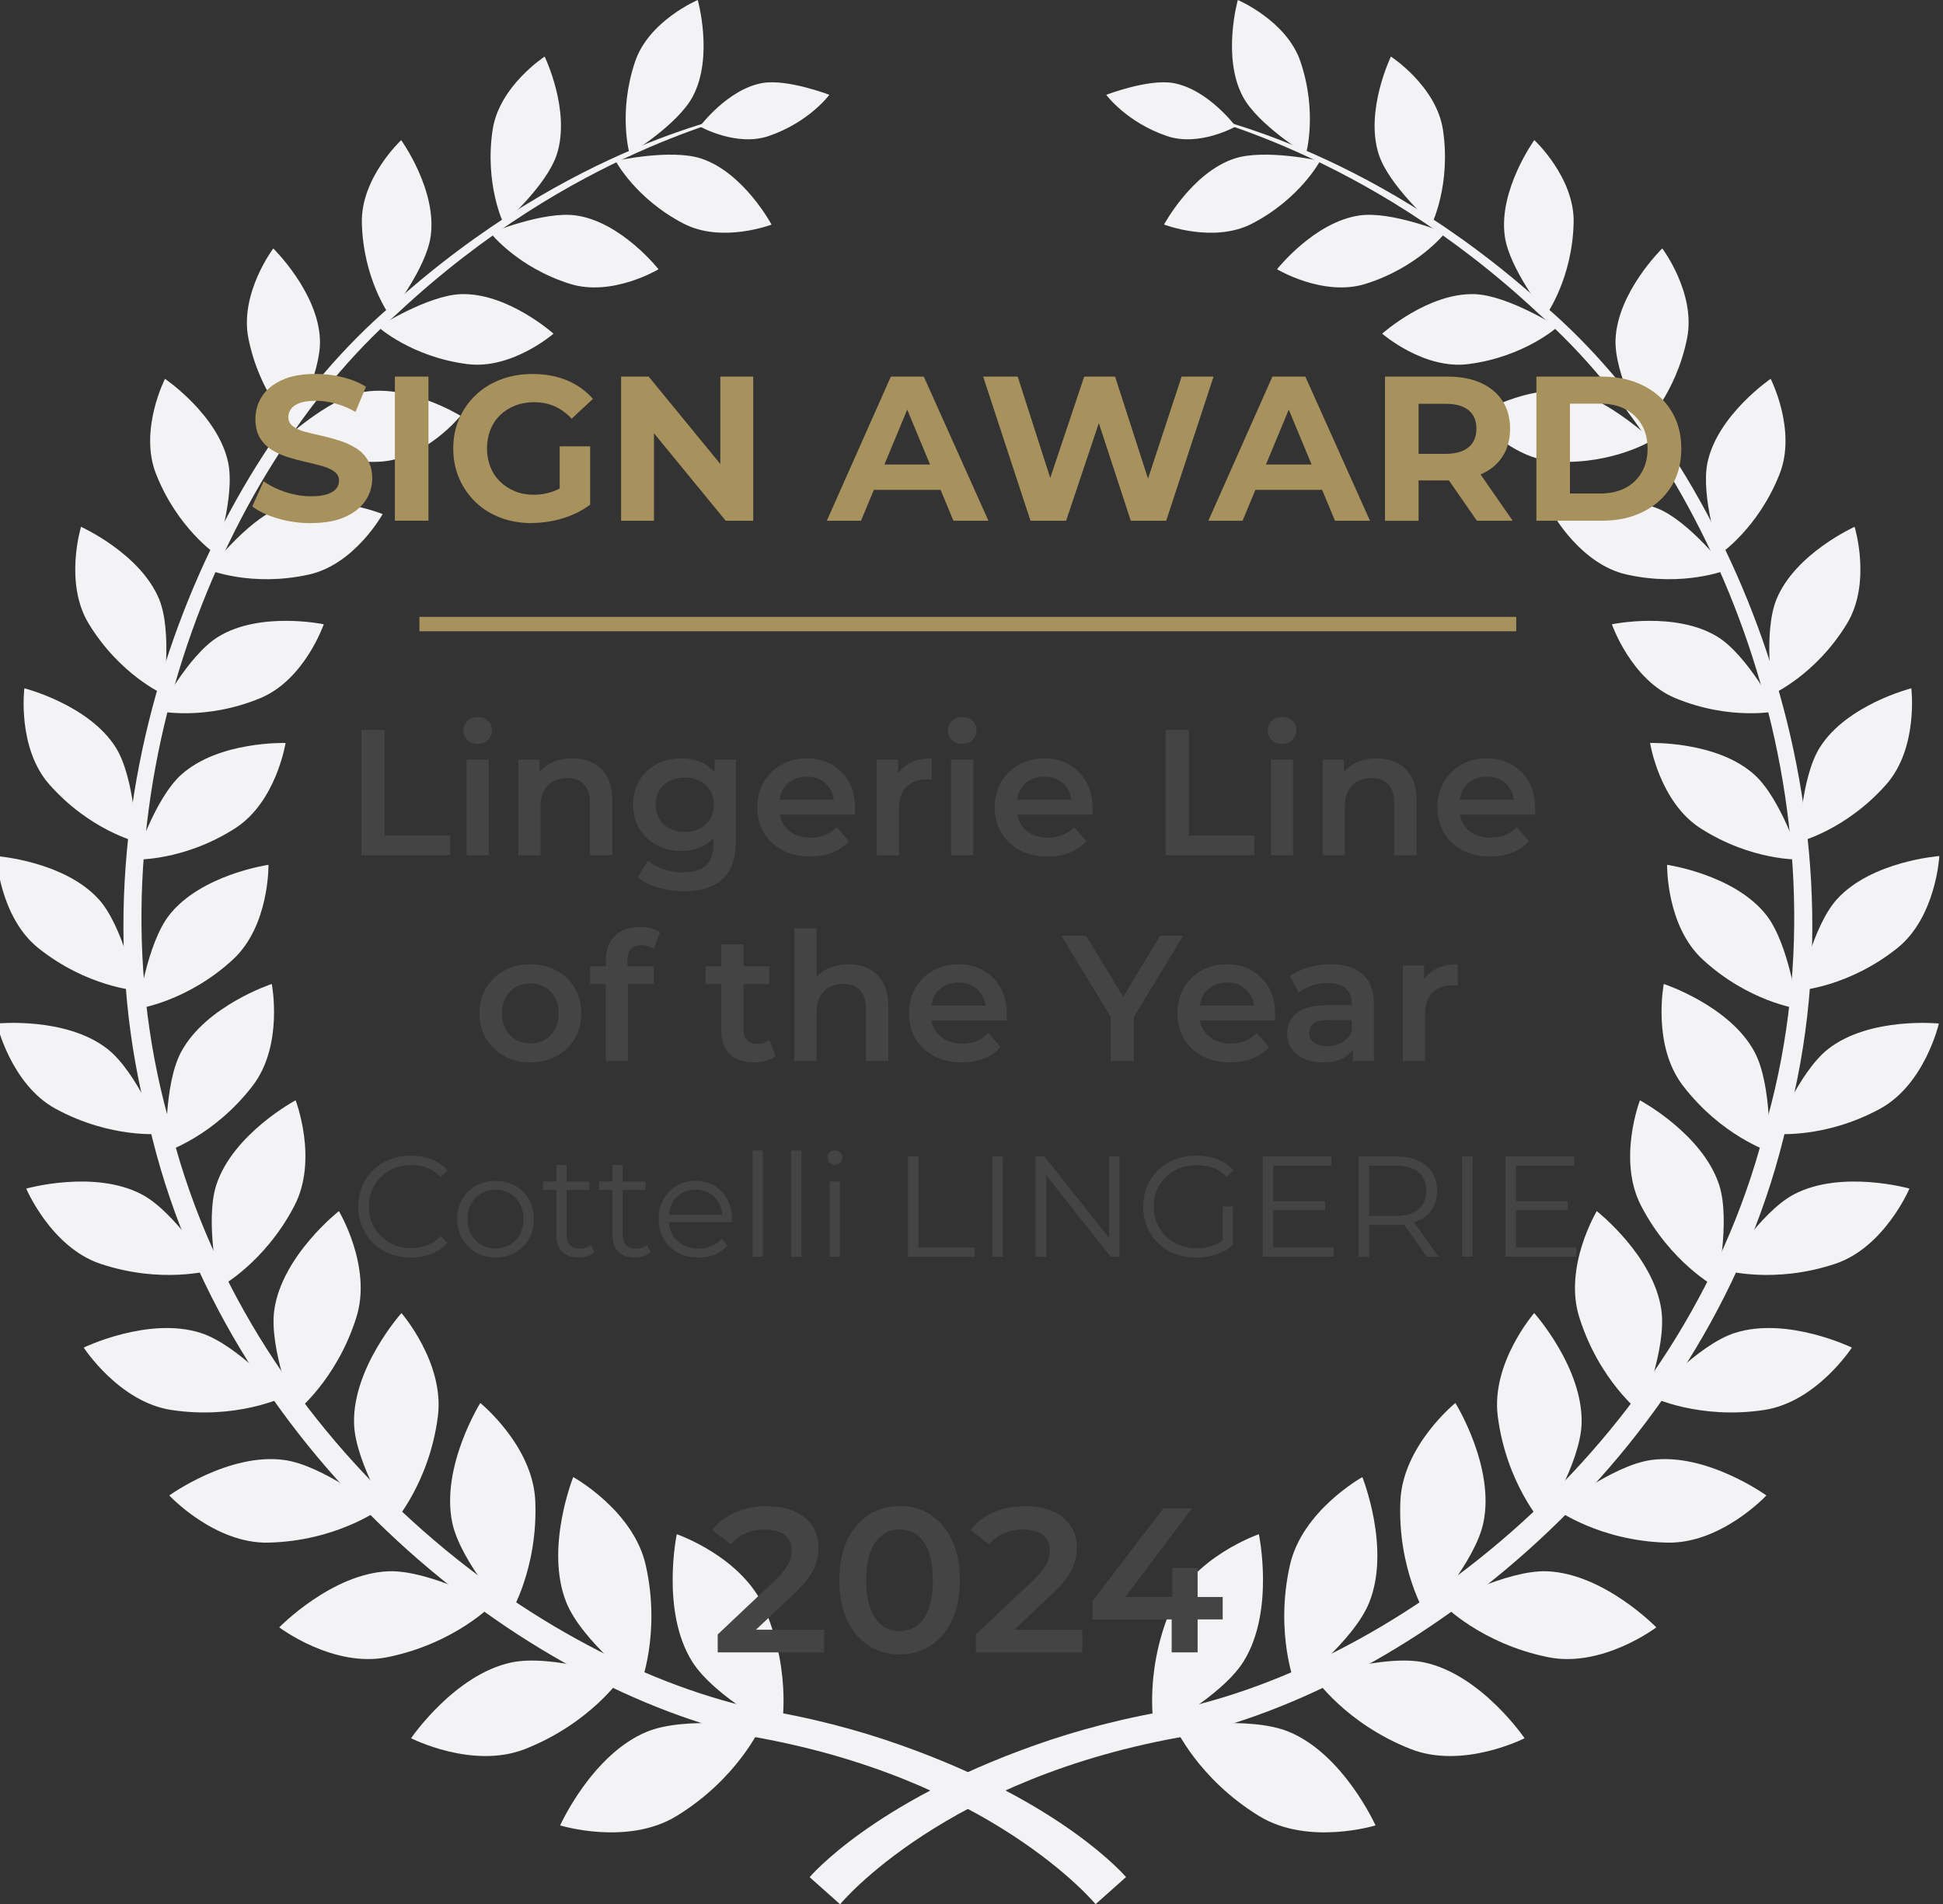 <?xml version="1.0" encoding="UTF-8"?>
<svg id="Ebene_2" data-name="Ebene 2" xmlns="http://www.w3.org/2000/svg" viewBox="0 0 217.04 212.73">
  <rect x="0" y="0" width="217.04" height="212.73" fill="#333333" stroke="none"/>
  <defs>
    <style>
      .cls-1 {
        fill: #f3f3f5;
      }

      .cls-1, .cls-2, .cls-3 {
        stroke-width: 0px;
      }

      .cls-2 {
        fill: #444;
      }

      .cls-3 {
        fill: #a7915c;
      }
    </style>
  </defs>
  <g id="award-1-2x.png_50_award-1.png" data-name="award-1-2x.png 50 award-1.png">
    <g id="sign_2019" data-name="sign 2019">
      <g>
        <path class="cls-1" d="m122.39,212.73s-11.68-14.22-38.93-18.83c-26.53-6.19-58.62-32.09-66.85-68.44-9.54-36.01,6.51-73.66,27.03-91.26,20.38-18.48,39.49-21.36,39.1-21.61.46.55-18.48,3.85-38.34,22.41-20.04,17.69-35.28,54.85-25.62,89.9,8.4,35.4,39.82,60.19,65.49,65.95,6.15.95,11.63,2.42,16.43,4.13,18.11,6.42,25.08,14.71,25.08,14.71l-3.4,3.03h.01Z"/>
        <path class="cls-1" d="m93.84,212.73s11.68-14.22,38.93-18.83c26.53-6.19,58.62-32.09,66.85-68.44,9.54-36.01-6.51-73.66-27.03-91.26-20.38-18.48-39.49-21.36-39.1-21.61-.46.55,18.48,3.85,38.34,22.41,20.03,17.7,35.28,54.86,25.61,89.91-8.4,35.4-39.82,60.19-65.49,65.95-6.15.95-11.63,2.42-16.43,4.13-18.11,6.42-25.08,14.71-25.08,14.71l3.4,3.03h0Z"/>
        <g>
          <g>
            <path class="cls-1" d="m75.6,171.39s7.43,2.55,9.89,8.48c3.08,7.4,1.75,13.6,1.75,13.6,0,0-7.44-3.87-9.94-7.88-3.5-5.64-1.7-14.2-1.7-14.2Z"/>
            <path class="cls-1" d="m62.57,203.92s7.51,2.31,12.99-1.04c6.84-4.18,9.41-9.97,9.41-9.97,0,0-8.3-1.25-12.67.53-6.15,2.5-9.73,10.48-9.73,10.48Z"/>
          </g>
          <g>
            <path class="cls-1" d="m64.04,165.01s6.74,3.73,8.1,9.87c1.71,7.67-.63,13.43-.63,13.43,0,0-6.53-5-8.25-9.3-2.42-6.04.77-14,.77-14h.01Z"/>
            <path class="cls-1" d="m45.92,194.18s6.86,3.51,12.72,1.21c7.31-2.87,10.78-8.02,10.78-8.02,0,0-7.79-2.62-12.32-1.65-6.36,1.37-11.18,8.46-11.18,8.46h0Z"/>
          </g>
          <g>
            <path class="cls-1" d="m53.65,156.73s5.86,4.75,6.14,10.9c.34,7.69-2.89,12.85-2.89,12.85,0,0-5.45-5.94-6.38-10.38-1.31-6.24,3.13-13.37,3.13-13.37Z"/>
            <path class="cls-1" d="m31.2,181.8s6.02,4.55,12.06,3.33c7.55-1.52,11.77-5.91,11.77-5.91,0,0-7.08-3.85-11.61-3.69-6.37.24-12.22,6.26-12.22,6.26h0Z"/>
          </g>
          <g>
            <path class="cls-1" d="m44.84,146.68s4.85,5.58,4.07,11.57c-.97,7.48-4.97,11.91-4.97,11.91,0,0-4.25-6.66-4.39-11.1-.2-6.24,5.29-12.37,5.29-12.37h0Z"/>
            <path class="cls-1" d="m18.91,167.06s5.04,5.41,11.08,5.27c7.54-.18,12.36-3.7,12.36-3.7,0,0-6.17-4.92-10.58-5.53-6.19-.86-12.86,3.96-12.86,3.96h0Z"/>
          </g>
          <g>
            <path class="cls-1" d="m37.85,135.29s3.74,6.21,1.96,11.86c-2.21,7.06-6.83,10.65-6.83,10.65,0,0-2.96-7.14-2.34-11.46.86-6.06,7.21-11.04,7.21-11.04h0Z"/>
            <path class="cls-1" d="m9.35,150.54s3.94,6.08,9.79,6.97c7.31,1.11,12.57-1.46,12.57-1.46,0,0-5.12-5.8-9.27-7.14-5.83-1.88-13.09,1.63-13.09,1.63Z"/>
          </g>
          <g>
            <path class="cls-1" d="m33.02,122.91s2.55,6.63-.13,11.78c-3.34,6.44-8.4,9.12-8.4,9.12,0,0-1.65-7.4-.32-11.46,1.87-5.7,8.84-9.43,8.84-9.43h.01Z"/>
            <path class="cls-1" d="m2.93,132.78s2.77,6.54,8.26,8.39c6.87,2.31,12.38.73,12.38.73,0,0-3.95-6.47-7.73-8.47-5.31-2.8-12.91-.65-12.91-.65Z"/>
          </g>
          <g>
            <path class="cls-1" d="m30.36,109.93s1.33,6.83-2.12,11.34c-4.32,5.64-9.66,7.37-9.66,7.37,0,0-.33-7.42,1.65-11.12,2.77-5.18,10.13-7.6,10.13-7.6h0Z"/>
            <path class="cls-1" d="m-.36,114.34s1.56,6.78,6.55,9.51c6.23,3.4,11.82,2.81,11.82,2.81,0,0-2.72-6.92-6.02-9.49-4.64-3.62-12.35-2.83-12.35-2.83Z"/>
          </g>
          <g>
            <path class="cls-1" d="m29.99,96.61s.12,6.82-3.98,10.59c-5.12,4.71-10.58,5.47-10.58,5.47,0,0,.95-7.22,3.48-10.45,3.56-4.53,11.08-5.61,11.08-5.61Z"/>
            <path class="cls-1" d="m-.41,95.63s.35,6.81,4.7,10.29c5.44,4.34,10.93,4.72,10.93,4.72,0,0-1.44-7.14-4.19-10.18-3.87-4.27-11.44-4.83-11.44-4.83Z"/>
          </g>
          <g>
            <path class="cls-1" d="m31.9,83s-1.04,6.6-5.65,9.54c-5.75,3.68-11.13,3.48-11.13,3.48,0,0,2.14-6.8,5.14-9.49,4.2-3.77,11.64-3.53,11.64-3.53Z"/>
            <path class="cls-1" d="m2.72,76.89s-.83,6.63,2.78,10.73c4.51,5.12,9.75,6.42,9.75,6.42,0,0-.18-7.14-2.32-10.54-3-4.78-10.21-6.61-10.21-6.61Z"/>
          </g>
          <g>
            <path class="cls-1" d="m36.17,69.73s-2.13,6.19-7.07,8.25c-6.18,2.57-11.34,1.46-11.34,1.46,0,0,3.23-6.2,6.58-8.28,4.69-2.92,11.84-1.42,11.84-1.42h-.01Z"/>
            <path class="cls-1" d="m9.05,58.86s-1.92,6.26.87,10.83c3.48,5.71,8.31,7.85,8.31,7.85,0,0,1.04-6.92-.44-10.57-2.09-5.13-8.74-8.12-8.74-8.12h0Z"/>
          </g>
          <g>
            <path class="cls-1" d="m42.75,57.42s-3.11,5.62-8.23,6.76c-6.4,1.43-11.19-.52-11.19-.52,0,0,4.17-5.44,7.75-6.87,5.03-2.02,11.67.64,11.67.64h0Z"/>
            <path class="cls-1" d="m18.43,42.32s-2.92,5.72-1.01,10.6c2.39,6.1,6.69,8.99,6.69,8.99,0,0,2.18-6.5,1.37-10.27-1.14-5.3-7.05-9.32-7.05-9.32Z"/>
          </g>
          <g>
            <path class="cls-1" d="m51.44,46.46s-3.96,4.89-9.09,5.12c-6.41.29-10.71-2.41-10.71-2.41,0,0,4.95-4.54,8.65-5.32,5.2-1.09,11.15,2.6,11.15,2.6h0Z"/>
            <path class="cls-1" d="m30.53,27.75s-3.79,5.02-2.78,10.06c1.27,6.29,4.92,9.82,4.92,9.82,0,0,3.21-5.9,3.07-9.68-.2-5.31-5.22-10.2-5.22-10.2h0Z"/>
          </g>
          <g>
            <path class="cls-1" d="m61.82,37.28s-4.66,4.05-9.65,3.39c-6.24-.81-9.93-4.15-9.93-4.15,0,0,5.55-3.54,9.26-3.66,5.2-.17,10.32,4.41,10.32,4.41h0Z"/>
            <path class="cls-1" d="m44.82,15.65s-4.52,4.2-4.4,9.24c.15,6.29,3.08,10.31,3.08,10.31,0,0,4.11-5.15,4.61-8.82.72-5.16-3.3-10.73-3.3-10.73h.01Z"/>
          </g>
          <g>
            <path class="cls-1" d="m73.56,30.08s-5.18,3.11-9.89,1.63c-5.89-1.85-8.88-5.69-8.88-5.69,0,0,5.96-2.47,9.56-1.95,5.05.72,9.21,6.01,9.21,6.01Z"/>
            <path class="cls-1" d="m60.84,6.32s-5.07,3.29-5.81,8.17c-.92,6.1,1.22,10.48,1.22,10.48,0,0,4.84-4.27,5.95-7.73,1.57-4.86-1.36-10.92-1.36-10.92Z"/>
          </g>
          <g>
            <path class="cls-1" d="m86.18,25.09s-5.53,2.12-9.82-.11c-5.37-2.78-7.6-7.01-7.6-7.01,0,0,6.17-1.37,9.56-.26,4.75,1.56,7.86,7.37,7.86,7.37h0Z"/>
            <path class="cls-1" d="m77.94,0s-5.46,2.31-7,6.89c-1.93,5.72-.61,10.32-.61,10.32,0,0,5.4-3.29,7.06-6.44C79.73,6.35,77.94,0,77.94,0Z"/>
          </g>
          <path class="cls-1" d="m78.18,14.13s4.08,2.31,7.7,1.06c4.53-1.55,6.76-4.6,6.76-4.6,0,0-4.67-1.79-7.45-1.32-3.9.67-7.02,4.86-7.02,4.86h0Z"/>
          <g>
            <path class="cls-1" d="m140.62,171.39s-7.43,2.55-9.89,8.48c-3.08,7.4-1.75,13.6-1.75,13.6,0,0,7.44-3.87,9.94-7.88,3.5-5.64,1.7-14.2,1.7-14.2Z"/>
            <path class="cls-1" d="m153.65,203.92s-7.51,2.31-12.99-1.04c-6.84-4.18-9.41-9.97-9.41-9.97,0,0,8.3-1.25,12.67.53,6.15,2.5,9.73,10.48,9.73,10.48h0Z"/>
          </g>
          <g>
            <path class="cls-1" d="m152.18,165.01s-6.74,3.73-8.1,9.87c-1.71,7.67.63,13.43.63,13.43,0,0,6.52-5,8.24-9.3,2.42-6.04-.77-14-.77-14Z"/>
            <path class="cls-1" d="m170.3,194.18s-6.86,3.51-12.71,1.21c-7.32-2.87-10.79-8.02-10.79-8.02,0,0,7.79-2.62,12.32-1.65,6.36,1.37,11.18,8.46,11.18,8.46h0Z"/>
          </g>
          <g>
            <path class="cls-1" d="m162.57,156.73s-5.86,4.75-6.14,10.9c-.35,7.69,2.89,12.85,2.89,12.85,0,0,5.45-5.94,6.38-10.38,1.31-6.24-3.13-13.37-3.13-13.37Z"/>
            <path class="cls-1" d="m185.01,181.8s-6.02,4.55-12.06,3.33c-7.55-1.52-11.77-5.91-11.77-5.91,0,0,7.08-3.85,11.61-3.69,6.37.24,12.22,6.26,12.22,6.26h0Z"/>
          </g>
          <g>
            <path class="cls-1" d="m171.38,146.68s-4.86,5.58-4.07,11.57c.97,7.48,4.97,11.91,4.97,11.91,0,0,4.24-6.66,4.39-11.1.2-6.24-5.29-12.37-5.29-12.37h0Z"/>
            <path class="cls-1" d="m197.31,167.06s-5.04,5.41-11.08,5.27c-7.54-.18-12.37-3.7-12.37-3.7,0,0,6.18-4.92,10.58-5.53,6.19-.86,12.87,3.96,12.87,3.96h0Z"/>
          </g>
          <g>
            <path class="cls-1" d="m178.37,135.29s-3.74,6.21-1.96,11.86c2.21,7.06,6.83,10.65,6.83,10.65,0,0,2.96-7.14,2.34-11.46-.86-6.06-7.21-11.04-7.21-11.04h0Z"/>
            <path class="cls-1" d="m206.86,150.54s-3.94,6.08-9.79,6.97c-7.31,1.11-12.57-1.46-12.57-1.46,0,0,5.12-5.8,9.27-7.14,5.83-1.88,13.09,1.63,13.09,1.63Z"/>
          </g>
          <g>
            <path class="cls-1" d="m183.19,122.91s-2.55,6.63.12,11.78c3.34,6.44,8.4,9.12,8.4,9.12,0,0,1.65-7.4.32-11.46-1.87-5.7-8.84-9.43-8.84-9.43h0Z"/>
            <path class="cls-1" d="m213.29,132.78s-2.77,6.54-8.26,8.39c-6.87,2.31-12.38.73-12.38.73,0,0,3.95-6.47,7.73-8.47,5.31-2.8,12.92-.65,12.92-.65h0Z"/>
          </g>
          <g>
            <path class="cls-1" d="m185.85,109.93s-1.33,6.83,2.13,11.34c4.32,5.64,9.66,7.37,9.66,7.37,0,0,.33-7.42-1.65-11.12-2.77-5.18-10.14-7.6-10.14-7.6h0Z"/>
            <path class="cls-1" d="m216.58,114.34s-1.56,6.78-6.55,9.51c-6.23,3.4-11.82,2.81-11.82,2.81,0,0,2.72-6.92,6.02-9.49,4.64-3.61,12.35-2.83,12.35-2.83Z"/>
          </g>
          <g>
            <path class="cls-1" d="m186.22,96.61s-.12,6.82,3.99,10.59c5.12,4.71,10.57,5.47,10.57,5.47,0,0-.94-7.22-3.48-10.45-3.56-4.53-11.08-5.61-11.08-5.61Z"/>
            <path class="cls-1" d="m216.63,95.63s-.35,6.81-4.7,10.29c-5.44,4.34-10.93,4.72-10.93,4.72,0,0,1.44-7.14,4.19-10.18,3.87-4.27,11.44-4.83,11.44-4.83h0Z"/>
          </g>
          <g>
            <path class="cls-1" d="m184.32,83s1.04,6.6,5.65,9.54c5.75,3.68,11.13,3.48,11.13,3.48,0,0-2.14-6.8-5.14-9.49-4.2-3.77-11.64-3.53-11.64-3.53Z"/>
            <path class="cls-1" d="m213.5,76.89s.82,6.63-2.79,10.73c-4.51,5.12-9.75,6.42-9.75,6.42,0,0,.18-7.14,2.32-10.54,3-4.78,10.22-6.61,10.22-6.61h0Z"/>
          </g>
          <g>
            <path class="cls-1" d="m180.05,69.73s2.13,6.19,7.07,8.25c6.18,2.57,11.34,1.46,11.34,1.46,0,0-3.23-6.2-6.57-8.28-4.7-2.92-11.84-1.42-11.84-1.42h0Z"/>
            <path class="cls-1" d="m207.17,58.86s1.92,6.26-.87,10.83c-3.48,5.71-8.31,7.85-8.31,7.85,0,0-1.04-6.92.44-10.57,2.08-5.13,8.74-8.12,8.74-8.12h0Z"/>
          </g>
          <g>
            <path class="cls-1" d="m173.47,57.42s3.11,5.62,8.23,6.76c6.4,1.43,11.19-.52,11.19-.52,0,0-4.17-5.44-7.75-6.87-5.03-2.02-11.67.64-11.67.64h0Z"/>
            <path class="cls-1" d="m197.79,42.32s2.92,5.72,1.01,10.6c-2.39,6.1-6.69,8.99-6.69,8.99,0,0-2.18-6.5-1.37-10.27,1.14-5.3,7.05-9.32,7.05-9.32Z"/>
          </g>
          <g>
            <path class="cls-1" d="m164.78,46.46s3.96,4.89,9.09,5.12c6.42.29,10.71-2.41,10.71-2.41,0,0-4.95-4.54-8.65-5.32-5.2-1.09-11.15,2.6-11.15,2.6h0Z"/>
            <path class="cls-1" d="m185.68,27.75s3.79,5.02,2.77,10.06c-1.27,6.29-4.92,9.82-4.92,9.82,0,0-3.21-5.9-3.07-9.68.2-5.31,5.22-10.2,5.22-10.2Z"/>
          </g>
          <g>
            <path class="cls-1" d="m154.4,37.28s4.66,4.05,9.65,3.39c6.24-.81,9.93-4.15,9.93-4.15,0,0-5.55-3.54-9.26-3.66-5.2-.17-10.32,4.41-10.32,4.41h0Z"/>
            <path class="cls-1" d="m171.39,15.65s4.52,4.2,4.39,9.24c-.15,6.29-3.08,10.31-3.08,10.31,0,0-4.11-5.15-4.61-8.82-.72-5.16,3.3-10.73,3.3-10.73Z"/>
          </g>
          <g>
            <path class="cls-1" d="m142.65,30.08s5.18,3.11,9.89,1.63c5.89-1.85,8.88-5.69,8.88-5.69,0,0-5.96-2.47-9.56-1.95-5.05.72-9.21,6.01-9.21,6.01Z"/>
            <path class="cls-1" d="m155.37,6.32s5.07,3.29,5.81,8.17c.92,6.1-1.22,10.48-1.22,10.48,0,0-4.84-4.27-5.95-7.73-1.57-4.86,1.36-10.92,1.36-10.92Z"/>
          </g>
          <g>
            <path class="cls-1" d="m130.04,25.09s5.53,2.12,9.82-.11c5.37-2.78,7.6-7.01,7.6-7.01,0,0-6.17-1.37-9.56-.26-4.75,1.56-7.87,7.37-7.87,7.37h0Z"/>
            <path class="cls-1" d="m138.27,0s5.46,2.31,7,6.89c1.93,5.72.61,10.32.61,10.32,0,0-5.4-3.29-7.06-6.44C136.48,6.35,138.27,0,138.27,0Z"/>
          </g>
          <path class="cls-1" d="m138.03,14.13s-4.08,2.31-7.7,1.06c-4.53-1.55-6.76-4.6-6.76-4.6,0,0,4.67-1.79,7.45-1.32,3.9.67,7.02,4.86,7.02,4.86h-.01Z"/>
        </g>
      </g>
    </g>
  </g>
  <g>
    <path class="cls-3" d="m34.75,58.44c-1.29,0-2.53-.17-3.71-.52-1.19-.34-2.14-.79-2.86-1.35l1.27-2.81c.67.49,1.49.89,2.44,1.21.95.31,1.91.47,2.88.47.74,0,1.33-.08,1.78-.23s.79-.36,1-.61c.21-.25.32-.55.32-.89,0-.43-.17-.77-.51-1.02s-.79-.46-1.35-.62c-.56-.16-1.17-.31-1.83-.46-.66-.15-1.32-.32-1.99-.53-.67-.21-1.28-.48-1.84-.83-.56-.35-1-.8-1.33-1.36s-.49-1.26-.49-2.1c0-.92.25-1.76.74-2.52.49-.76,1.24-1.36,2.24-1.82s2.27-.68,3.78-.68c1.01,0,2.01.12,3,.37.99.25,1.85.6,2.59,1.06l-1.17,2.81c-.72-.41-1.46-.72-2.23-.93-.77-.21-1.5-.31-2.21-.31s-1.33.08-1.77.24c-.44.16-.77.38-.98.66-.21.28-.31.58-.31.92,0,.43.17.77.51,1.03.34.26.78.46,1.33.61.55.15,1.17.29,1.84.44.67.15,1.34.33,2,.54.66.21,1.27.49,1.82.82.55.33,1,.77,1.35,1.33.34.56.52,1.25.52,2.08,0,.9-.25,1.73-.75,2.48-.5.75-1.25,1.36-2.27,1.82-1.01.46-2.28.69-3.79.69Z"/>
    <path class="cls-3" d="m44.11,58.17v-16.1h3.75v16.1h-3.75Z"/>
    <path class="cls-3" d="m59.42,58.44c-1.27,0-2.45-.2-3.52-.61-1.07-.41-2-.98-2.78-1.74-.78-.75-1.39-1.63-1.83-2.65-.44-1.01-.66-2.12-.66-3.33s.22-2.32.66-3.33c.44-1.01,1.05-1.89,1.85-2.65s1.73-1.33,2.81-1.74c1.07-.41,2.25-.61,3.54-.61,1.43,0,2.71.24,3.85.71,1.14.48,2.1,1.17,2.89,2.07l-2.37,2.21c-.6-.63-1.24-1.09-1.93-1.39-.69-.3-1.45-.45-2.28-.45-.77,0-1.47.13-2.12.38-.64.25-1.2.61-1.67,1.07s-.83,1-1.08,1.63c-.25.63-.38,1.33-.38,2.09s.13,1.42.38,2.06c.25.64.61,1.18,1.08,1.64s1.02.82,1.66,1.08c.64.26,1.34.39,2.1.39s1.45-.12,2.15-.37c.7-.25,1.38-.65,2.04-1.22l2.12,2.69c-.89.67-1.91,1.18-3.06,1.53-1.15.35-2.3.52-3.45.52Zm3.1-2.53v-6.05h3.4v6.53l-3.4-.48Z"/>
    <path class="cls-3" d="m69.38,58.17v-16.1h3.08l9.5,11.59h-1.5v-11.59h3.68v16.1h-3.08l-9.5-11.59h1.49v11.59h-3.68Z"/>
    <path class="cls-3" d="m92.36,58.17l7.15-16.1h3.68l7.22,16.1h-3.91l-5.91-14.21h1.5l-5.91,14.21h-3.82Zm3.61-3.45l.94-2.83h8.33l.97,2.83h-10.24Z"/>
    <path class="cls-3" d="m115.11,58.17l-5.29-16.1h3.86l4.58,14.26h-1.93l4.78-14.26h3.45l4.6,14.26h-1.86l4.69-14.26h3.57l-5.29,16.1h-3.96l-4.09-12.51h1.06l-4.19,12.51h-3.98Z"/>
    <path class="cls-3" d="m134.98,58.17l7.15-16.1h3.68l7.22,16.1h-3.91l-5.91-14.21h1.5l-5.91,14.21h-3.82Zm3.61-3.45l.94-2.83h8.33l.97,2.83h-10.23Z"/>
    <path class="cls-3" d="m154.71,58.17v-16.1h6.97c1.44,0,2.68.23,3.73.7,1.04.47,1.85,1.14,2.42,2.01.57.87.85,1.91.85,3.11s-.28,2.25-.85,3.12c-.57.87-1.37,1.53-2.42,1.98-1.04.45-2.28.68-3.73.68h-4.92l1.7-1.61v6.12h-3.75Zm3.75-5.7l-1.7-1.77h4.71c1.13,0,1.99-.25,2.58-.74.58-.49.87-1.18.87-2.07s-.29-1.58-.87-2.06c-.58-.48-1.44-.72-2.58-.72h-4.71l1.7-1.77v9.13Zm6.51,5.7l-4.05-5.84h4l4.05,5.84h-4Z"/>
    <path class="cls-3" d="m171.62,58.17v-16.1h7.31c1.75,0,3.29.33,4.62,1s2.38,1.6,3.13,2.81c.75,1.2,1.13,2.62,1.13,4.24s-.38,3.04-1.13,4.24c-.75,1.2-1.79,2.14-3.13,2.81s-2.88,1-4.62,1h-7.31Zm3.75-3.04h3.38c1.07,0,2-.2,2.79-.61.79-.41,1.4-.99,1.84-1.75.44-.76.66-1.64.66-2.66s-.22-1.92-.66-2.67c-.44-.75-1.05-1.33-1.84-1.74-.79-.41-1.72-.61-2.79-.61h-3.38v10.03Z"/>
  </g>
  <g>
    <path class="cls-2" d="m40.36,95.54v-14h2.6v11.8h7.32v2.2h-9.92Z"/>
    <path class="cls-2" d="m53.36,83.1c-.47,0-.85-.15-1.15-.44s-.45-.65-.45-1.08c0-.4.15-.75.45-1.04.3-.29.68-.44,1.15-.44s.85.14,1.15.41c.3.27.45.62.45,1.05s-.15.79-.44,1.09c-.29.3-.68.45-1.16.45Zm-1.24,12.44v-10.68h2.48v10.68h-2.48Z"/>
    <path class="cls-2" d="m63.94,84.72c.87,0,1.63.17,2.29.5.66.33,1.19.85,1.58,1.54s.59,1.58.59,2.66v6.12h-2.5v-5.8c0-.95-.22-1.65-.66-2.12s-1.07-.7-1.88-.7c-.59,0-1.11.12-1.56.36-.45.24-.8.6-1.05,1.07s-.37,1.07-.37,1.79v5.4h-2.48v-10.68h2.38v2.9l-.42-.9c.36-.68.9-1.21,1.61-1.58.71-.37,1.54-.56,2.47-.56Z"/>
    <path class="cls-2" d="m76.12,95.06c-1.03,0-1.95-.22-2.76-.65-.81-.43-1.46-1.04-1.93-1.81-.47-.77-.71-1.67-.71-2.7s.24-1.95.71-2.73c.47-.78,1.12-1.38,1.93-1.81.81-.43,1.73-.64,2.76-.64.91,0,1.72.18,2.45.55s1.3.93,1.73,1.69c.43.76.64,1.74.64,2.94s-.21,2.14-.64,2.9c-.43.76-1,1.33-1.73,1.7-.73.37-1.54.56-2.45.56Zm.32,4.5c-1,0-1.96-.13-2.89-.39-.93-.26-1.7-.64-2.31-1.15l1.12-1.86c.47.39,1.05.7,1.76.94.71.24,1.44.36,2.2.36,1.16,0,2.01-.27,2.56-.81s.82-1.36.82-2.45v-1.9l.2-2.4-.08-2.42v-2.62h2.38v9.06c0,1.93-.49,3.36-1.48,4.27-.99.91-2.41,1.37-4.28,1.37Zm.06-6.62c.63,0,1.19-.13,1.68-.39.49-.26.88-.62,1.15-1.08.27-.46.41-.98.41-1.57s-.14-1.15-.41-1.6c-.27-.45-.66-.81-1.15-1.06-.49-.25-1.05-.38-1.68-.38s-1.19.13-1.69.38-.89.61-1.16,1.06c-.27.45-.41.99-.41,1.6s.14,1.11.41,1.57c.27.46.66.82,1.16,1.08.5.26,1.06.39,1.69.39Z"/>
    <path class="cls-2" d="m90.5,95.68c-1.19,0-2.22-.24-3.11-.71s-1.57-1.12-2.06-1.94c-.49-.82-.73-1.76-.73-2.83s.24-2.01.71-2.83c.47-.82,1.13-1.47,1.96-1.94.83-.47,1.78-.71,2.85-.71s1.97.23,2.78.69c.81.46,1.45,1.1,1.92,1.93.47.83.7,1.81.7,2.94,0,.09,0,.21-.01.35,0,.14-.02.26-.03.37h-8.9v-1.66h7.58l-1,.52c.01-.6-.11-1.14-.37-1.61-.26-.47-.62-.84-1.07-1.1-.45-.26-.99-.39-1.6-.39s-1.14.13-1.61.39c-.47.26-.84.63-1.09,1.11-.25.48-.38,1.03-.38,1.66v.4c0,.64.14,1.21.43,1.7.29.49.7.88,1.23,1.15.53.27,1.15.41,1.86.41.6,0,1.14-.1,1.62-.3.48-.2.91-.49,1.28-.88l1.36,1.56c-.49.56-1.1.99-1.83,1.28s-1.56.44-2.49.44Z"/>
    <path class="cls-2" d="m97.94,95.54v-10.68h2.38v2.94l-.28-.86c.31-.72.81-1.27,1.5-1.65s1.54-.57,2.54-.57v2.38c-.09-.01-.19-.02-.28-.03-.09,0-.18,0-.26,0-.96,0-1.72.27-2.28.82-.56.55-.84,1.38-.84,2.5v5.16h-2.48Z"/>
    <path class="cls-2" d="m107.48,83.1c-.47,0-.85-.15-1.15-.44s-.45-.65-.45-1.08c0-.4.15-.75.45-1.04.3-.29.68-.44,1.15-.44s.85.14,1.15.41c.3.27.45.62.45,1.05s-.15.79-.44,1.09c-.29.3-.68.45-1.16.45Zm-1.24,12.44v-10.68h2.48v10.68h-2.48Z"/>
    <path class="cls-2" d="m117.02,95.68c-1.19,0-2.22-.24-3.11-.71s-1.57-1.12-2.06-1.94c-.49-.82-.73-1.76-.73-2.83s.24-2.01.71-2.83c.47-.82,1.13-1.47,1.96-1.94s1.78-.71,2.85-.71,1.97.23,2.78.69,1.45,1.1,1.92,1.93c.47.83.7,1.81.7,2.94,0,.09,0,.21,0,.35,0,.14-.02.26-.03.37h-8.9v-1.66h7.58l-1,.52c.01-.6-.11-1.14-.37-1.61-.26-.47-.62-.84-1.07-1.1-.45-.26-.99-.39-1.6-.39s-1.14.13-1.61.39c-.47.26-.84.63-1.09,1.11-.25.48-.38,1.03-.38,1.66v.4c0,.64.14,1.21.43,1.7.29.49.7.88,1.23,1.15.53.27,1.15.41,1.86.41.6,0,1.14-.1,1.62-.3.48-.2.91-.49,1.28-.88l1.36,1.56c-.49.56-1.1.99-1.83,1.28-.73.29-1.56.44-2.49.44Z"/>
    <path class="cls-2" d="m130.2,95.54v-14h2.6v11.8h7.32v2.2h-9.92Z"/>
    <path class="cls-2" d="m143.2,83.1c-.47,0-.85-.15-1.15-.44s-.45-.65-.45-1.08c0-.4.15-.75.45-1.04.3-.29.68-.44,1.15-.44s.85.14,1.15.41.45.62.45,1.05-.15.79-.44,1.09c-.29.3-.68.45-1.16.45Zm-1.24,12.44v-10.68h2.48v10.68h-2.48Z"/>
    <path class="cls-2" d="m153.78,84.72c.87,0,1.63.17,2.29.5s1.19.85,1.58,1.54c.39.69.59,1.58.59,2.66v6.12h-2.5v-5.8c0-.95-.22-1.65-.66-2.12s-1.07-.7-1.88-.7c-.59,0-1.11.12-1.56.36-.45.24-.8.6-1.05,1.07s-.37,1.07-.37,1.79v5.4h-2.48v-10.68h2.38v2.9l-.42-.9c.36-.68.9-1.21,1.61-1.58.71-.37,1.54-.56,2.47-.56Z"/>
    <path class="cls-2" d="m166.46,95.68c-1.19,0-2.22-.24-3.11-.71s-1.57-1.12-2.06-1.94c-.49-.82-.73-1.76-.73-2.83s.24-2.01.71-2.83c.47-.82,1.13-1.47,1.96-1.94s1.78-.71,2.85-.71,1.97.23,2.78.69,1.45,1.1,1.92,1.93c.47.83.7,1.81.7,2.94,0,.09,0,.21,0,.35,0,.14-.02.26-.03.37h-8.9v-1.66h7.58l-1,.52c.01-.6-.11-1.14-.37-1.61-.26-.47-.62-.84-1.07-1.1-.45-.26-.99-.39-1.6-.39s-1.14.13-1.61.39c-.47.26-.84.63-1.09,1.11-.25.48-.38,1.03-.38,1.66v.4c0,.64.14,1.21.43,1.7.29.49.7.88,1.23,1.15.53.27,1.15.41,1.86.41.6,0,1.14-.1,1.62-.3.48-.2.91-.49,1.28-.88l1.36,1.56c-.49.56-1.1.99-1.83,1.28-.73.29-1.56.44-2.49.44Z"/>
    <path class="cls-2" d="m59.23,118.68c-1.08,0-2.05-.24-2.91-.71-.86-.47-1.54-1.12-2.03-1.95-.49-.83-.74-1.77-.74-2.82s.25-2.03.74-2.84c.49-.81,1.17-1.46,2.02-1.93.85-.47,1.83-.71,2.92-.71s2.09.24,2.95.71c.86.47,1.53,1.12,2.02,1.93.49.81.73,1.76.73,2.84s-.24,2.01-.73,2.83c-.49.82-1.16,1.47-2.03,1.94-.87.47-1.85.71-2.94.71Zm0-2.12c.61,0,1.16-.14,1.64-.41s.86-.67,1.13-1.18c.27-.51.41-1.1.41-1.77s-.14-1.27-.41-1.77c-.27-.5-.65-.89-1.13-1.16s-1.02-.41-1.62-.41-1.14.14-1.62.41-.86.66-1.14,1.16c-.28.5-.42,1.09-.42,1.77s.14,1.26.42,1.77c.28.51.66.91,1.14,1.18s1.01.41,1.6.41Z"/>
    <path class="cls-2" d="m65.91,109.94v-2h7.12v2h-7.12Zm1.76,8.6v-11.26c0-1.13.33-2.04.99-2.71.66-.67,1.6-1.01,2.83-1.01.44,0,.86.05,1.25.14.39.09.72.24.99.44l-.7,1.86c-.17-.12-.38-.22-.62-.3-.24-.08-.49-.12-.74-.12-.52,0-.91.14-1.18.43-.27.29-.4.71-.4,1.27v1.24l.06,1.1v8.92h-2.48Z"/>
    <path class="cls-2" d="m78.81,109.94v-2h7.12v2h-7.12Zm5.44,8.74c-1.17,0-2.08-.3-2.72-.91-.64-.61-.96-1.5-.96-2.67v-9.6h2.48v9.52c0,.51.13.9.4,1.18s.64.42,1.12.42c.55,0,1-.15,1.36-.44l.72,1.78c-.31.24-.67.42-1.1.54s-.86.18-1.3.18Z"/>
    <path class="cls-2" d="m94.77,107.72c.87,0,1.63.17,2.29.5.66.33,1.19.85,1.58,1.54.39.69.59,1.58.59,2.66v6.12h-2.5v-5.8c0-.95-.22-1.65-.66-2.12s-1.07-.7-1.88-.7c-.59,0-1.11.12-1.56.36-.45.24-.8.6-1.05,1.07-.25.47-.37,1.07-.37,1.79v5.4h-2.48v-14.84h2.48v7.06l-.52-.9c.36-.68.9-1.21,1.61-1.58s1.54-.56,2.47-.56Z"/>
    <path class="cls-2" d="m107.44,118.68c-1.19,0-2.22-.24-3.11-.71-.89-.47-1.57-1.12-2.06-1.94-.49-.82-.73-1.76-.73-2.83s.24-2.01.71-2.83c.47-.82,1.13-1.47,1.96-1.94.83-.47,1.78-.71,2.85-.71s1.97.23,2.78.69c.81.46,1.45,1.1,1.92,1.93.47.83.7,1.81.7,2.94,0,.09,0,.21,0,.35,0,.14-.02.26-.03.37h-8.9v-1.66h7.58l-1,.52c.01-.6-.11-1.14-.37-1.61-.26-.47-.62-.84-1.07-1.1-.45-.26-.99-.39-1.6-.39s-1.14.13-1.61.39c-.47.26-.84.63-1.09,1.11-.25.48-.38,1.03-.38,1.66v.4c0,.64.14,1.21.43,1.7s.7.88,1.23,1.15,1.15.41,1.86.41c.6,0,1.14-.1,1.62-.3.48-.2.91-.49,1.28-.88l1.36,1.56c-.49.56-1.1.99-1.83,1.28-.73.29-1.56.44-2.49.44Z"/>
    <path class="cls-2" d="m124.07,118.54v-5.54l.6,1.58-6.1-10.04h2.76l4.92,8.1h-1.56l4.9-8.1h2.56l-6.08,10.04.58-1.58v5.54h-2.58Z"/>
    <path class="cls-2" d="m137.42,118.68c-1.19,0-2.22-.24-3.11-.71-.89-.47-1.57-1.12-2.06-1.94-.49-.82-.73-1.76-.73-2.83s.24-2.01.71-2.83,1.13-1.47,1.96-1.94c.83-.47,1.78-.71,2.85-.71s1.97.23,2.78.69,1.45,1.1,1.92,1.93c.47.83.7,1.81.7,2.94,0,.09,0,.21,0,.35,0,.14-.02.26-.03.37h-8.9v-1.66h7.58l-1,.52c.01-.6-.11-1.14-.37-1.61-.26-.47-.62-.84-1.07-1.1-.45-.26-.99-.39-1.6-.39s-1.14.13-1.61.39c-.47.26-.84.63-1.09,1.11-.25.48-.38,1.03-.38,1.66v.4c0,.64.14,1.21.43,1.7s.7.88,1.23,1.15c.53.27,1.15.41,1.86.41.6,0,1.14-.1,1.62-.3.48-.2.91-.49,1.28-.88l1.36,1.56c-.49.56-1.1.99-1.83,1.28-.73.29-1.56.44-2.49.44Z"/>
    <path class="cls-2" d="m147.76,118.68c-.8,0-1.5-.14-2.1-.41-.6-.27-1.06-.65-1.39-1.14-.33-.49-.49-1.04-.49-1.65s.14-1.14.43-1.62c.29-.48.76-.86,1.41-1.14.65-.28,1.52-.42,2.6-.42h3.1v1.66h-2.92c-.84,0-1.41.14-1.71.41s-.45.62-.45,1.03c0,.44.18.79.54,1.06s.86.4,1.5.4,1.16-.14,1.65-.42c.49-.28.84-.69,1.07-1.24l.4,1.5c-.24.63-.67,1.11-1.28,1.46s-1.4.52-2.36.52Zm3.36-.14v-2.18l-.12-.44v-3.78c0-.73-.22-1.3-.67-1.71-.45-.41-1.12-.61-2.03-.61-.59,0-1.17.09-1.74.28-.57.19-1.07.45-1.48.78l-.98-1.82c.59-.44,1.27-.77,2.06-1,.79-.23,1.61-.34,2.46-.34,1.56,0,2.76.37,3.6,1.12.84.75,1.26,1.89,1.26,3.44v6.26h-2.36Z"/>
    <path class="cls-2" d="m156.7,118.54v-10.68h2.38v2.94l-.28-.86c.31-.72.81-1.27,1.5-1.65s1.54-.57,2.54-.57v2.38c-.09-.01-.19-.02-.28-.03-.09,0-.18-.01-.26-.01-.96,0-1.72.27-2.28.82-.56.55-.84,1.38-.84,2.5v5.16h-2.48Z"/>
  </g>
  <g>
    <path class="cls-2" d="m45.88,140.48c-.84,0-1.62-.14-2.34-.42-.71-.28-1.33-.68-1.86-1.19-.52-.51-.93-1.12-1.22-1.81s-.44-1.45-.44-2.27.15-1.58.44-2.27.7-1.3,1.23-1.81c.53-.51,1.15-.91,1.86-1.19.71-.28,1.49-.42,2.34-.42s1.57.14,2.29.41c.71.27,1.32.68,1.81,1.22l-.75.75c-.46-.47-.97-.81-1.52-1.02s-1.15-.31-1.79-.31c-.67,0-1.3.12-1.87.34-.58.23-1.08.56-1.5.98-.43.42-.76.91-1,1.47-.24.56-.36,1.18-.36,1.85s.12,1.29.36,1.85c.24.56.57,1.05,1,1.47.43.42.93.75,1.5.98.58.23,1.2.34,1.87.34s1.24-.11,1.79-.32c.55-.21,1.06-.55,1.52-1.02l.75.75c-.49.54-1.09.95-1.81,1.23-.71.28-1.48.42-2.3.42Z"/>
    <path class="cls-2" d="m55.34,140.47c-.82,0-1.55-.18-2.19-.55s-1.15-.88-1.52-1.53-.56-1.39-.56-2.21.19-1.58.56-2.22c.37-.64.88-1.14,1.52-1.5.64-.36,1.37-.54,2.19-.54s1.57.18,2.22.55c.65.37,1.15.87,1.52,1.5.37.63.55,1.37.55,2.22s-.18,1.57-.55,2.22c-.37.65-.88,1.15-1.53,1.52-.65.37-1.39.55-2.21.55Zm0-1.01c.61,0,1.15-.14,1.62-.41.47-.27.84-.66,1.11-1.15s.41-1.07.41-1.72-.14-1.24-.41-1.73c-.27-.49-.64-.87-1.11-1.14-.47-.27-1-.41-1.6-.41s-1.13.14-1.6.41c-.47.27-.84.65-1.12,1.14-.28.49-.42,1.07-.42,1.73s.14,1.22.42,1.72c.28.5.65.88,1.11,1.15.46.27.99.41,1.59.41Z"/>
    <path class="cls-2" d="m60.64,132.93v-.94h5.2v.94h-5.2Zm3.97,7.54c-.79,0-1.4-.21-1.82-.64-.43-.43-.64-1.03-.64-1.81v-7.89h1.14v7.82c0,.49.12.87.38,1.14.25.27.61.4,1.08.4.5,0,.92-.14,1.25-.43l.4.82c-.22.2-.49.35-.81.45-.31.1-.64.14-.97.14Z"/>
    <path class="cls-2" d="m66.91,132.93v-.94h5.2v.94h-5.2Zm3.97,7.54c-.79,0-1.4-.21-1.82-.64-.43-.43-.64-1.03-.64-1.81v-7.89h1.14v7.82c0,.49.12.87.38,1.14.25.27.61.4,1.08.4.5,0,.92-.14,1.25-.43l.4.82c-.22.2-.49.35-.81.45-.31.1-.64.14-.97.14Z"/>
    <path class="cls-2" d="m77.98,140.47c-.87,0-1.64-.18-2.3-.55-.66-.37-1.18-.88-1.55-1.52s-.56-1.38-.56-2.22.18-1.57.54-2.21.85-1.14,1.47-1.51,1.33-.55,2.1-.55,1.49.18,2.1.54c.61.36,1.1.86,1.45,1.5.35.65.53,1.39.53,2.23,0,.05,0,.11,0,.17s0,.12,0,.18h-7.31v-.85h6.7l-.45.34c0-.61-.13-1.15-.39-1.62s-.62-.84-1.06-1.11c-.45-.27-.97-.4-1.55-.4s-1.09.13-1.55.4-.82.64-1.07,1.12c-.26.48-.38,1.03-.38,1.65v.18c0,.64.14,1.2.42,1.69.28.49.68.86,1.18,1.14.51.27,1.08.41,1.74.41.51,0,.99-.09,1.43-.27.44-.18.82-.46,1.14-.83l.64.74c-.37.45-.84.79-1.4,1.02-.56.24-1.18.35-1.85.35Z"/>
    <path class="cls-2" d="m84.08,140.39v-11.87h1.14v11.87h-1.14Z"/>
    <path class="cls-2" d="m88.38,140.39v-11.87h1.14v11.87h-1.14Z"/>
    <path class="cls-2" d="m93.26,130.13c-.23,0-.43-.08-.59-.24-.16-.16-.24-.35-.24-.58s.08-.41.24-.57c.16-.16.36-.23.59-.23s.43.08.59.22c.16.15.24.34.24.56s-.08.43-.23.59c-.15.16-.35.24-.6.24Zm-.58,10.26v-8.4h1.14v8.4h-1.14Z"/>
    <path class="cls-2" d="m101.42,140.39v-11.2h1.18v10.18h6.27v1.02h-7.46Z"/>
    <path class="cls-2" d="m110.84,140.39v-11.2h1.18v11.2h-1.18Z"/>
    <path class="cls-2" d="m115.68,140.39v-11.2h.98l7.73,9.73h-.51v-9.73h1.17v11.2h-.98l-7.71-9.73h.51v9.73h-1.18Z"/>
    <path class="cls-2" d="m133.6,140.48c-.85,0-1.64-.14-2.36-.42-.72-.28-1.34-.68-1.87-1.19-.53-.51-.94-1.12-1.23-1.81-.29-.69-.44-1.45-.44-2.27s.15-1.58.44-2.27c.29-.69.71-1.3,1.24-1.81.53-.51,1.16-.91,1.88-1.19.72-.28,1.51-.42,2.36-.42s1.63.13,2.34.4c.71.27,1.31.67,1.82,1.22l-.74.75c-.47-.47-.99-.81-1.55-1.01-.57-.2-1.17-.3-1.82-.3-.69,0-1.33.12-1.91.34-.58.23-1.09.56-1.52.98-.43.42-.77.91-1.01,1.47-.24.56-.36,1.18-.36,1.85s.12,1.27.36,1.84c.24.57.58,1.06,1.01,1.48.43.42.94.75,1.52.98.58.23,1.21.34,1.9.34.64,0,1.25-.1,1.82-.29.57-.19,1.1-.52,1.58-.98l.67.9c-.53.47-1.16.82-1.87,1.06-.71.24-1.46.36-2.24.36Zm2.98-1.57v-4.13h1.14v4.27l-1.14-.14Z"/>
    <path class="cls-2" d="m142.23,139.36h6.74v1.02h-7.92v-11.2h7.68v1.02h-6.5v9.15Zm-.13-5.17h5.92v1.01h-5.92v-1.01Z"/>
    <path class="cls-2" d="m151.75,140.39v-11.2h4.19c.95,0,1.77.15,2.45.46s1.21.74,1.58,1.31c.37.57.55,1.26.55,2.07s-.18,1.47-.55,2.04c-.37.57-.89,1.01-1.58,1.31s-1.5.46-2.45.46h-3.54l.53-.54v4.1h-1.18Zm1.18-4l-.53-.56h3.5c1.12,0,1.97-.25,2.55-.74.58-.49.87-1.18.87-2.06s-.29-1.59-.87-2.08c-.58-.49-1.43-.74-2.55-.74h-3.5l.53-.56v6.74Zm6.46,4l-2.88-4.06h1.28l2.9,4.06h-1.3Z"/>
    <path class="cls-2" d="m163.32,140.39v-11.2h1.18v11.2h-1.18Z"/>
    <path class="cls-2" d="m169.34,139.36h6.74v1.02h-7.92v-11.2h7.68v1.02h-6.5v9.15Zm-.13-5.17h5.92v1.01h-5.92v-1.01Z"/>
  </g>
  <g>
    <path class="cls-2" d="m80.17,184.59v-2l6.42-6.07c.52-.51.91-.95,1.17-1.33.26-.38.44-.74.53-1.07.09-.33.14-.64.14-.93,0-.74-.26-1.31-.77-1.71s-1.27-.61-2.27-.61c-.77,0-1.47.14-2.1.41-.64.28-1.18.69-1.64,1.24l-2.09-1.59c.63-.84,1.48-1.5,2.54-1.97,1.07-.47,2.26-.7,3.58-.7,1.17,0,2.18.19,3.04.56.86.38,1.53.91,2,1.6s.71,1.5.71,2.44c0,.54-.07,1.06-.21,1.58-.14.51-.4,1.06-.78,1.63s-.94,1.22-1.68,1.92l-5.52,5.2-.62-1.13h9.43v2.53h-11.87Z"/>
    <path class="cls-2" d="m100.5,184.82c-1.29,0-2.44-.32-3.45-.97-1.01-.64-1.81-1.58-2.4-2.82-.59-1.23-.89-2.73-.89-4.5s.29-3.26.89-4.5c.59-1.23,1.39-2.17,2.4-2.82,1.01-.64,2.16-.97,3.45-.97s2.42.32,3.43.97c1.01.64,1.81,1.58,2.4,2.82.59,1.23.89,2.73.89,4.5s-.3,3.26-.89,4.5c-.59,1.23-1.39,2.17-2.4,2.82-1.01.64-2.15.97-3.43.97Zm0-2.6c.74,0,1.38-.2,1.93-.61.55-.41.98-1.03,1.3-1.87.31-.84.47-1.91.47-3.2s-.16-2.35-.47-3.2c-.31-.84-.75-1.47-1.3-1.87-.55-.41-1.2-.61-1.93-.61s-1.38.2-1.94.61c-.56.41-1,1.03-1.32,1.87-.32.84-.48,1.91-.48,3.2s.16,2.35.48,3.2c.32.84.76,1.47,1.32,1.87.56.41,1.21.61,1.94.61Z"/>
    <path class="cls-2" d="m109.01,184.59v-2l6.42-6.07c.52-.51.91-.95,1.17-1.33.26-.38.44-.74.53-1.07.09-.33.14-.64.14-.93,0-.74-.26-1.31-.77-1.71s-1.27-.61-2.26-.61c-.77,0-1.47.14-2.1.41-.64.28-1.18.69-1.64,1.24l-2.09-1.59c.63-.84,1.48-1.5,2.54-1.97,1.07-.47,2.26-.7,3.58-.7,1.17,0,2.18.19,3.04.56.86.38,1.53.91,2,1.6s.71,1.5.71,2.44c0,.54-.07,1.06-.21,1.58-.14.51-.4,1.06-.78,1.63-.38.58-.94,1.22-1.68,1.92l-5.52,5.2-.62-1.13h9.43v2.53h-11.87Z"/>
    <path class="cls-2" d="m122.03,180.91v-2.05l7.93-10.37h3.2l-7.8,10.37-1.52-.46h12.74v2.51h-14.56Zm8.85,3.68v-3.68l.07-2.51v-3.24h2.83v9.43h-2.9Z"/>
  </g>
  <g id="Form_1" data-name="Form 1">
    <rect class="cls-3" x="46.85" y="68.91" width="122.52" height="1.61"/>
  </g>
</svg>